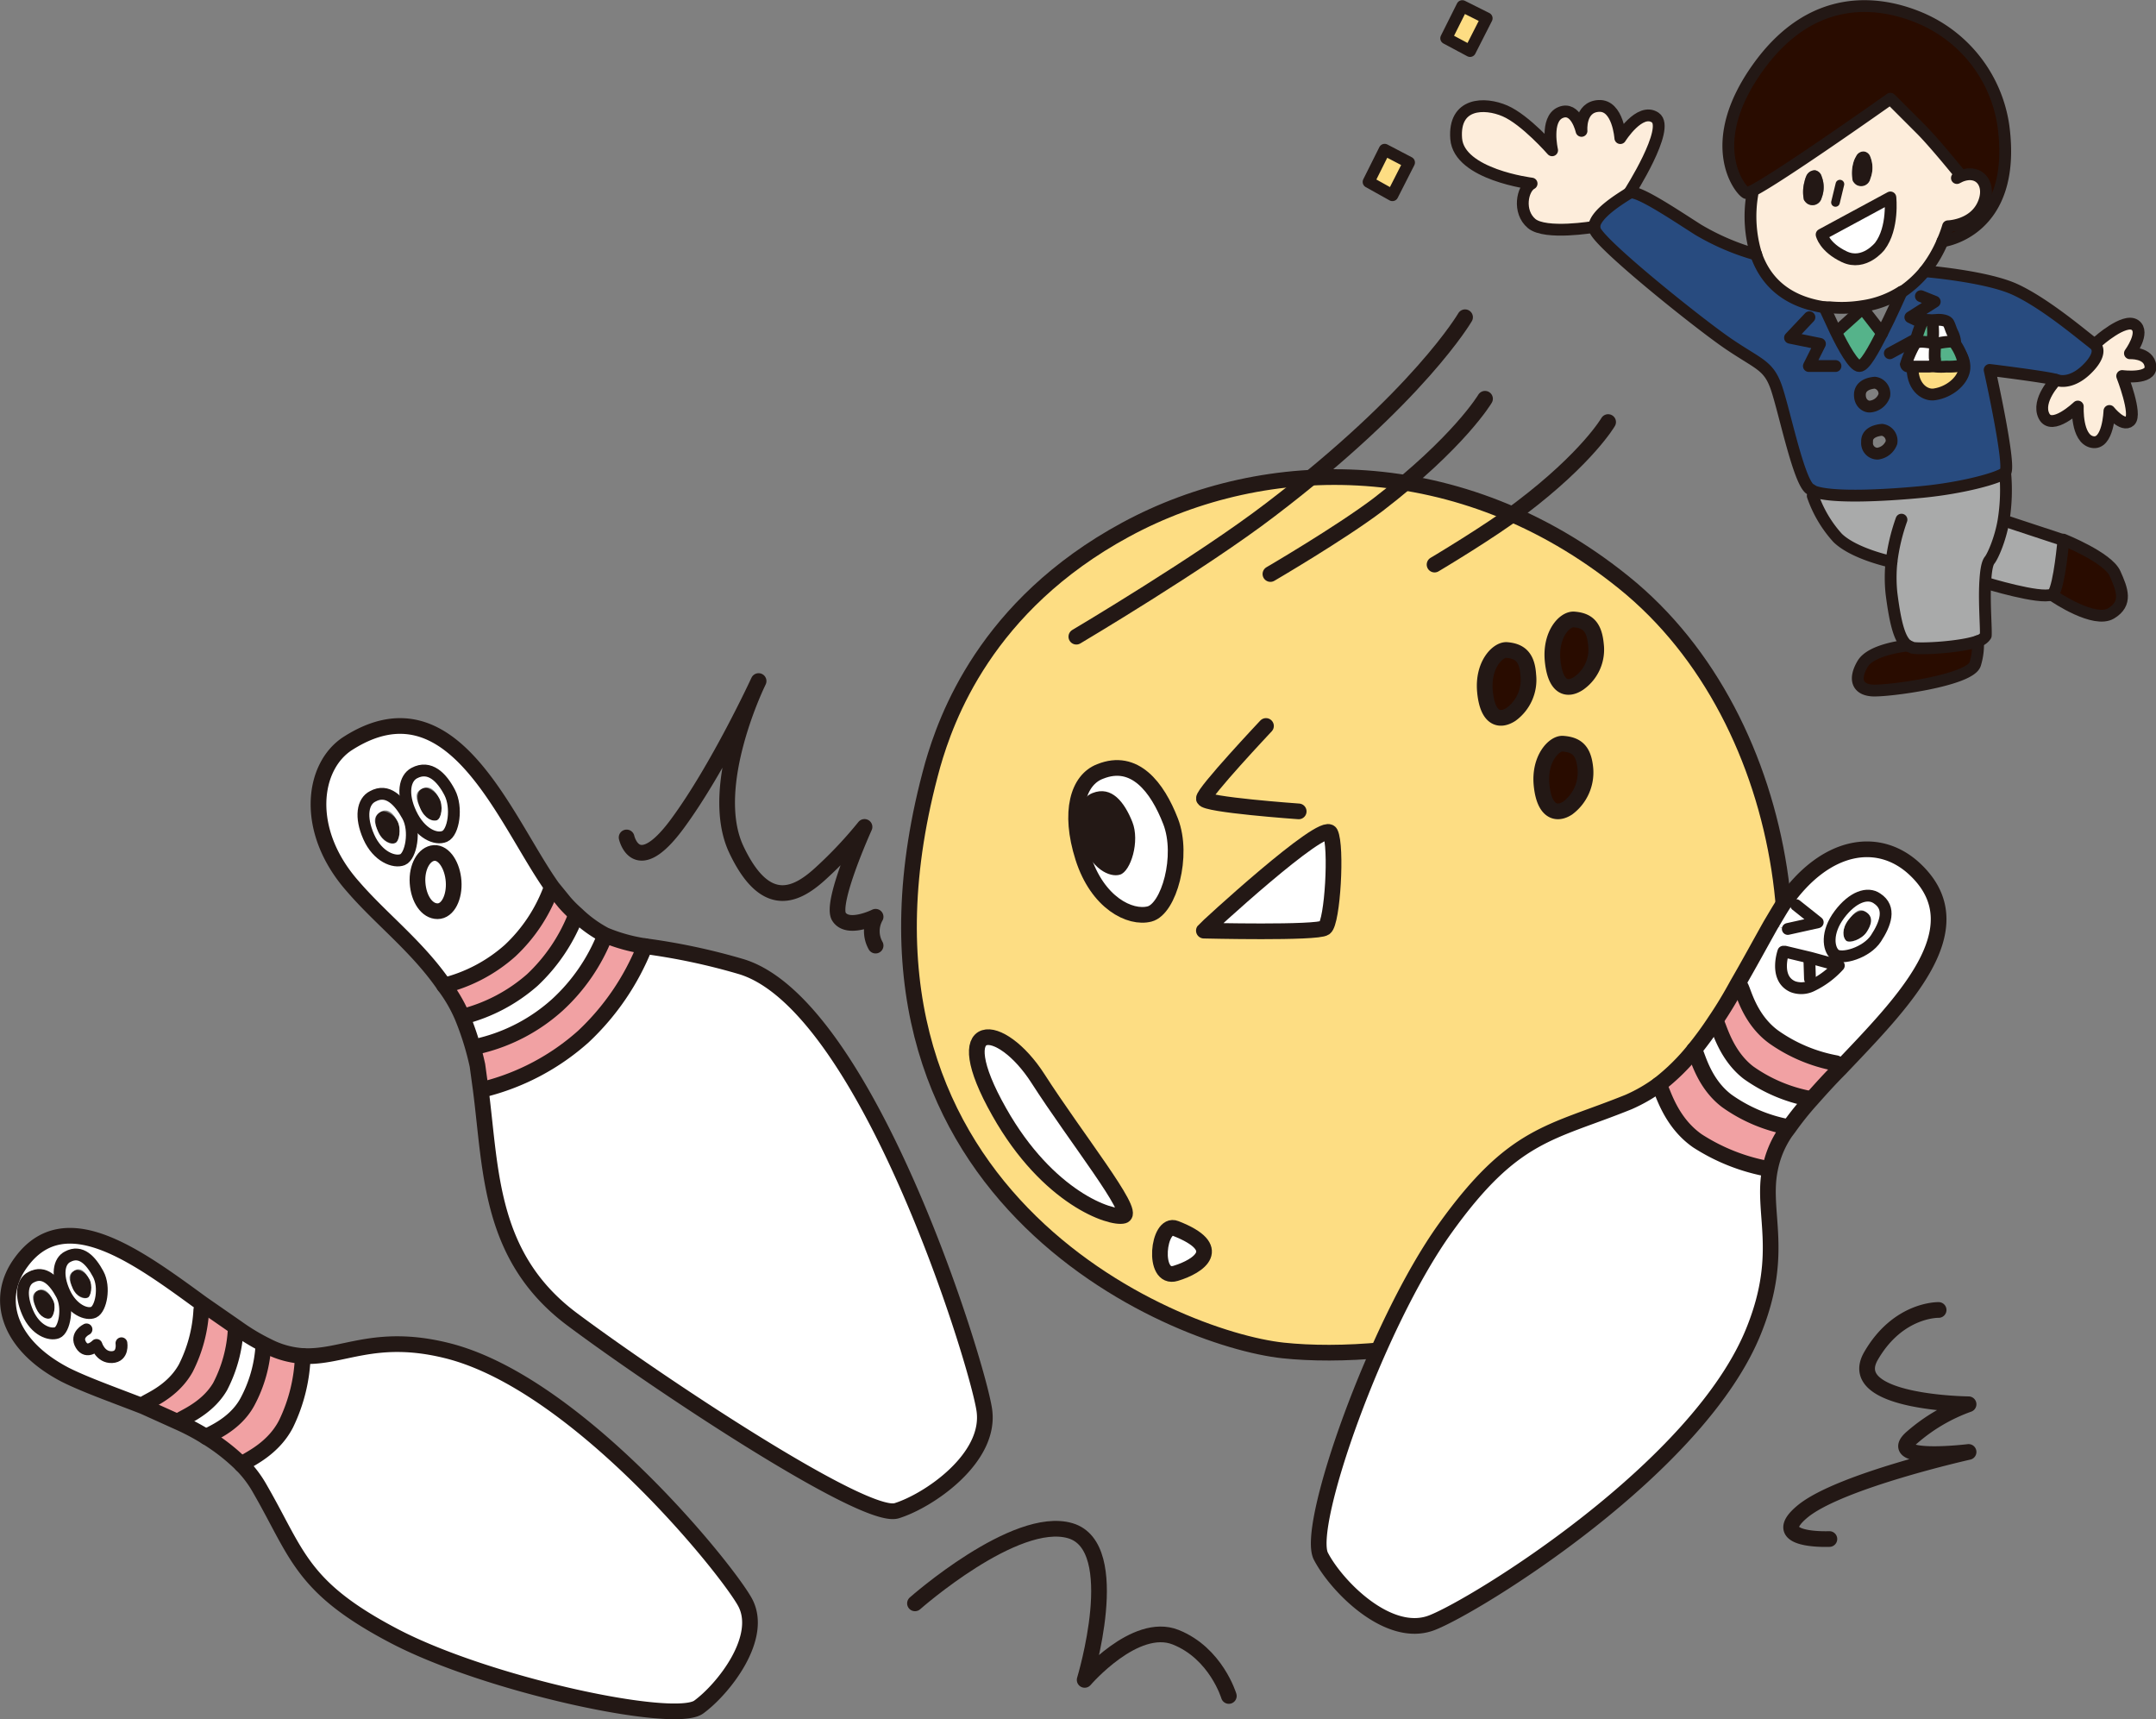 <svg xmlns="http://www.w3.org/2000/svg" viewBox="0 0 388.8 310">
  <rect x="0" y="0" width="388.8" height="310" fill="#808080" stroke="none"/>
  <defs>
    <style>
      .cls-1, .cls-14 {
        fill: #290c00;
      }

      .cls-2 {
        fill: #a9aaaa;
      }

      .cls-3 {
        fill: #fdeddb;
      }

      .cls-11, .cls-4 {
        fill: #fddd83;
      }

      .cls-5 {
        fill: #284b7f;
      }

      .cls-12, .cls-17, .cls-6 {
        fill: #fff;
      }

      .cls-16, .cls-7 {
        fill: #55b38a;
      }

      .cls-8 {
        fill: #231815;
      }

      .cls-10, .cls-13, .cls-9 {
        fill: none;
      }

      .cls-10, .cls-11, .cls-12, .cls-13, .cls-14, .cls-16, .cls-17, .cls-9 {
        stroke: #231815;
      }

      .cls-10, .cls-11, .cls-12, .cls-13, .cls-14, .cls-9 {
        stroke-linecap: round;
        stroke-linejoin: round;
      }

      .cls-16, .cls-17, .cls-9 {
        stroke-width: 2.13px;
      }

      .cls-10 {
        stroke-width: 1.56px;
      }

      .cls-11, .cls-12, .cls-13, .cls-14 {
        stroke-width: 2.83px;
      }

      .cls-15 {
        fill: #f1a1a3;
      }

      .cls-16, .cls-17 {
        stroke-miterlimit: 10;
      }
    </style>
  </defs>
  <g id="レイヤー_2" data-name="レイヤー 2">
    <g id="work">
      <g>
        <g>
          <g>
            <path class="cls-1" d="M381.4,103.5c1.3,2.9,2.4,5.3-.7,7.2s-9.9-2.8-10.6-3.3v-.2l.3-.2c1.1-1.6,1.8-9.6,1.8-9.6S380.1,100.5,381.4,103.5Z"/>
            <path class="cls-2" d="M361.8,94l10.3,3.4s-.7,8-1.8,9.6l-.3.2c-2.1.9-11.9-2.1-11.9-2.1H358c.1-1.9.3-3.5.8-4.1s1.9-3.6,2.5-7.1Z"/>
            <path class="cls-3" d="M368.6,75c-1.4-2.8,2.2-6.5,2.2-6.5s3.4.1,5.4-1.8,2.7-3.7,1.4-4.7l-.5-.4h1.2s4.7-4.4,6.7-3-.9,5.1-.9,5.1,3.4-.3,3.7,2.3-5.1,1.8-5.1,1.8,4.1,5.5,1.4,8.1-3.7-1.8-3.7-1.8-1.4,5.9-3.1,5.6-2.6-6.4-2.6-6.4S369.9,77.8,368.6,75Z"/>
            <path class="cls-2" d="M341.1,101.3s-6.7-1.4-9.7-4.3a21.9,21.9,0,0,1-4.5-7.6l.2-.8c3.2,1.2,12.2.8,19.5.1s13.9-2.5,15-3.5a34.5,34.5,0,0,1-.3,8.7c-.6,3.5-1.6,6-2.5,7.1s-.7,2.2-.8,4.1c-.2,3.6.2,8.3.1,9.5a2.4,2.4,0,0,1-1.4,1c-3,1.1-10.3,1.5-11.8,1.2l-.9-.4c-1.4-1-2.2-3.9-2.9-9.4A27.1,27.1,0,0,1,341.1,101.3Z"/>
            <path class="cls-1" d="M357.5,37.1c1.7-3.3-.4-6.8-4-5.3v-.3s-4.6-5.7-7.1-8.2-5.5-5.5-5.5-5.5-24,17-25.9,17h-.1c-1.2-.6-7.7-8.9,2.1-22.6S338.9.1,346.4,3.3a25,25,0,0,1,14.9,19.5c2.5,19.1-11,20.7-11,20.7a21.8,21.8,0,0,0,1-2.7S355.7,40.7,357.5,37.1Z"/>
            <path class="cls-1" d="M356.7,115.6a11.9,11.9,0,0,1-.5,4.1c-.8,3-15.9,4.9-18.6,4.8s-3.2-2.1-1.7-4.8,8.1-3.3,8.1-3.3l.9.4C346.4,117.1,353.7,116.7,356.7,115.6Z"/>
            <path class="cls-4" d="M350.5,62c2.5-.1,4.2,2.9,3.7,4.8s-2.7,3.9-5.3,4.3-4-1.2-4-4.5S348,62.1,350.5,62Z"/>
            <path class="cls-5" d="M350.5,62c-2.5.1-5.7,1.2-5.6,4.6s2.4,4.8,4,4.5,4.9-2.3,5.3-4.3S353,61.9,350.5,62Zm-7.6-9.3a19.3,19.3,0,0,0,4.2-3.8s10.5.7,16.3,3.3,11.5,7.7,13.7,9.4l.5.4c1.3,1,.7,2.8-1.4,4.7s-4.1,2.2-5.4,1.8-12-1.8-12-1.8,4,17.4,2.8,18.5-7.1,2.8-15,3.5-16.3,1.1-19.5-.1l-.8-.5c-2.1-1.8-4.6-14.9-6.1-18.6s-3.2-4-8.5-7.5-23.4-18.1-24.1-20.6a4.3,4.3,0,0,1-.1-.5c.1-2.4,5.2-5.4,6.3-6.1s8,3.8,12.4,6.6a43.6,43.6,0,0,0,10.5,4.5h0c1.5,4.3,4.9,8.4,12.3,9.5h0l2,4.3c1.4,2.9,3.3,6.3,4.3,6.3s2.5-2.8,4.1-5.9,3.4-7.2,3.5-7.4Zm-1.8,27.1a2,2,0,0,0-1.7-2.3c-1.2.1-2.8.6-2.7,2.2a1.9,1.9,0,0,0,1.9,2.1A3.1,3.1,0,0,0,341.1,79.8Zm-1.3-8.5a2,2,0,0,0-1.7-2.3c-1.2.1-2.7.6-2.7,2.2s1.2,2.2,1.9,2.1A3,3,0,0,0,339.8,71.3Z"/>
            <path class="cls-6" d="M340.9,35.6s.6,5.5-1.9,8.8c0,0-2.8,3.6-6.4,1.9s-4.1-4-4.1-4Z"/>
            <path class="cls-7" d="M335.9,55.6l3.5,4.5c-1.6,3.1-3.3,5.9-4.1,5.9s-2.9-3.4-4.3-6.3l.8-.4Z"/>
            <path class="cls-8" d="M337.3,28.3a5.3,5.3,0,0,1,0,3.9,1.7,1.7,0,0,1-2.6,1.1,2,2,0,0,1-.6-.7,6.9,6.9,0,0,1,.1-3.2,4.3,4.3,0,0,1,.5-1.2,1.5,1.5,0,0,1,1.4-.9A1.4,1.4,0,0,1,337.3,28.3Z"/>
            <path class="cls-3" d="M334.1,32.6a2,2,0,0,0,.6.7,1.7,1.7,0,0,0,2.6-1.1,5.3,5.3,0,0,0,0-3.9,1.4,1.4,0,0,0-1.2-1,1.5,1.5,0,0,0-1.4.9,4.3,4.3,0,0,0-.5,1.2A6.9,6.9,0,0,0,334.1,32.6Zm19.4-.8c3.6-1.5,5.7,2,4,5.3s-6.2,3.7-6.2,3.7a21.8,21.8,0,0,1-1,2.7,22.9,22.9,0,0,1-3.2,5.4,19.3,19.3,0,0,1-4.2,3.8h0a17.6,17.6,0,0,1-7,2.6,23.5,23.5,0,0,1-6,.2H329c-7.4-1.1-10.8-5.2-12.3-9.5h0a23.5,23.5,0,0,1-.7-10.8l-1-.3c1.9,0,25.9-17,25.9-17s3,2.9,5.5,5.5,7.1,8.2,7.1,8.2Zm-25,3.9a5.3,5.3,0,0,0,0-3.9,1.5,1.5,0,0,0-1.2-1.1,1.7,1.7,0,0,0-1.5.9,5.6,5.6,0,0,0-.4,1.2,6.9,6.9,0,0,0-.1,3.2,2,2,0,0,0,.6.7A1.7,1.7,0,0,0,328.5,35.7ZM339,44.4c2.5-3.3,1.9-8.8,1.9-8.8l-12.4,6.7s.6,2.2,4.1,4S339,44.4,339,44.4Z"/>
            <path class="cls-8" d="M325.8,31.6a1.7,1.7,0,0,1,1.5-.9,1.5,1.5,0,0,1,1.2,1.1,5.3,5.3,0,0,1,0,3.9,1.7,1.7,0,0,1-2.6,1,2,2,0,0,1-.6-.7,6.9,6.9,0,0,1,.1-3.2A5.6,5.6,0,0,1,325.8,31.6Z"/>
            <path class="cls-3" d="M298.5,21.2c2.8,1.9-4.7,13.6-4.7,13.6s-6.2,3.7-6.3,6.1c0,0-8.8,1.5-11.3-.6s-1.7-6.3,0-7.2c0,0-13.1-1.6-13.6-8.1s5.1-6.6,8.8-5,8.5,7.1,8.5,7.1-1.3-5.6,1.5-6.8,3.8,3.3,3.8,3.3-.4-4.3,3.1-4.5,3.9,5.8,3.9,5.8S295.7,19.3,298.5,21.2Z"/>
            <polygon class="cls-4" points="268.1 3.3 265.1 9.2 260.8 6.9 263.7 1.1 268.1 3.3"/>
            <polygon class="cls-4" points="254.1 29.3 251.1 35.2 246.8 32.8 249.7 27 254.1 29.3"/>
          </g>
          <g>
            <path class="cls-9" d="M342.9,52.7a19.3,19.3,0,0,0,4.2-3.8,22.9,22.9,0,0,0,3.2-5.4,21.8,21.8,0,0,0,1-2.7s4.4-.1,6.2-3.7-.4-6.8-4-5.3l-.6.3"/>
            <path class="cls-9" d="M316.7,45.9c1.5,4.3,4.9,8.4,12.3,9.5h.9a23.5,23.5,0,0,0,6-.2,17.6,17.6,0,0,0,7-2.6"/>
            <path class="cls-9" d="M316,35.1a23.5,23.5,0,0,0,.7,10.8"/>
            <line class="cls-10" x1="331.8" y1="33.2" x2="331" y2="36.5"/>
            <path class="cls-9" d="M353.5,31.5s-4.6-5.7-7.1-8.2-5.5-5.5-5.5-5.5-24,17-25.9,17h-.1c-1.2-.6-7.7-8.9,2.1-22.6S338.9.1,346.4,3.3a25,25,0,0,1,14.9,19.5c2.5,19.1-11,20.7-11,20.7"/>
            <path class="cls-9" d="M328.5,42.3l12.4-6.7s.6,5.5-1.9,8.8c0,0-2.8,3.6-6.4,1.9S328.5,42.3,328.5,42.3Z"/>
            <path class="cls-9" d="M316.7,45.9h0a43.6,43.6,0,0,1-10.5-4.5c-4.4-2.8-11.2-7.4-12.4-6.6s-6.2,3.7-6.3,6.1a4.3,4.3,0,0,0,.1.5c.7,2.5,18.8,17,24.1,20.6s7.1,3.8,8.5,7.5,4,16.8,6.1,18.6l.8.5c3.2,1.2,12.2.8,19.5.1s13.9-2.5,15-3.5-2.8-18.5-2.8-18.5,10.6,1.3,12,1.8,3.4.1,5.4-1.8,2.7-3.7,1.4-4.7l-.5-.4c-2.2-1.7-8.5-7-13.7-9.4s-16.3-3.3-16.3-3.3"/>
            <path class="cls-9" d="M329,55.4l2,4.3c1.4,2.9,3.3,6.3,4.3,6.3s2.5-2.8,4.1-5.9,3.4-7.2,3.5-7.4h0"/>
            <polyline class="cls-9" points="326.3 57.2 322.8 60.9 328.2 62 326.2 66 331 66"/>
            <polyline class="cls-9" points="331.8 59.3 335.9 55.6 339.4 60.1"/>
            <polyline class="cls-9" points="346.4 53.4 348.9 54.4 344.5 57.2 348.9 59.3 340.8 63.7"/>
            <path class="cls-9" d="M348.9,71.1c2.6-.4,4.9-2.3,5.3-4.3s-1.2-4.9-3.7-4.8-5.7,1.2-5.6,4.6S347.3,71.4,348.9,71.1Z"/>
            <path class="cls-9" d="M337.3,73.3a3,3,0,0,0,2.5-2,2,2,0,0,0-1.7-2.3c-1.2.1-2.7.6-2.7,2.2S336.6,73.4,337.3,73.3Z"/>
            <path class="cls-9" d="M338.6,81.8a3.1,3.1,0,0,0,2.5-2,2,2,0,0,0-1.7-2.3c-1.2.1-2.8.6-2.7,2.2A1.9,1.9,0,0,0,338.6,81.8Z"/>
            <path class="cls-9" d="M342.9,93.7a35.5,35.5,0,0,0-1.8,7.6,27.1,27.1,0,0,0,0,5.7c.7,5.5,1.5,8.4,2.9,9.4l.9.4c1.5.3,8.8-.1,11.8-1.2a2.4,2.4,0,0,0,1.4-1c.1-1.2-.3-5.9-.1-9.5.1-1.9.3-3.5.8-4.1s1.9-3.6,2.5-7.1a34.5,34.5,0,0,0,.3-8.7"/>
            <path class="cls-9" d="M370.8,68.5s-3.6,3.7-2.2,6.5,6.1-1.7,6.1-1.7-.3,5.8,2.6,6.4,3.1-5.6,3.1-5.6,2.4,3,3.7,1.8-1.4-8.1-1.4-8.1,5.4.7,5.1-1.8-3.7-2.3-3.7-2.3,2.8-3.8.9-5.1-6.7,3-6.7,3"/>
            <path class="cls-9" d="M287.5,40.9s-8.8,1.5-11.3-.6-1.7-6.3,0-7.2c0,0-13.1-1.6-13.6-8.1s5.1-6.6,8.8-5,8.5,7.1,8.5,7.1-1.3-5.6,1.5-6.8,3.8,3.3,3.8,3.3-.4-4.3,3.1-4.5,3.9,5.8,3.9,5.8,3.5-5.6,6.3-3.7-4.7,13.6-4.7,13.6"/>
            <path class="cls-9" d="M326.9,89.4a21.9,21.9,0,0,0,4.5,7.6c3,2.9,9.7,4.3,9.7,4.3"/>
            <path class="cls-9" d="M358.1,105.1s9.8,3,11.9,2.1l.3-.2c1.1-1.6,1.8-9.6,1.8-9.6L361.8,94"/>
            <path class="cls-9" d="M344,116.4s-6.5.6-8.1,3.3-1,4.6,1.7,4.8,17.8-1.8,18.6-4.8a11.9,11.9,0,0,0,.5-4.1"/>
            <path class="cls-9" d="M370,107.3h.1c.7.5,7.6,5.1,10.6,3.3s2-4.3.7-7.2-9.3-6.1-9.3-6.1"/>
            <polygon class="cls-9" points="263.7 1.1 260.8 6.9 265.1 9.2 268.1 3.3 263.7 1.1"/>
            <polygon class="cls-9" points="249.7 27 246.8 32.8 251.1 35.2 254.1 29.3 249.7 27"/>
          </g>
        </g>
        <path class="cls-11" d="M168.2,137.9c2.4-8.3,9.5-28.7,34.8-42.4s60.4-14.2,89.8,9.5c31.2,25.1,37.5,77.3,18.3,106.2s-59.9,34.4-79.7,32.3S146.8,214.9,168.2,137.9Z"/>
        <path class="cls-12" d="M198.4,139.1c-4,1.5-5.7,7.3-3.1,15.5s8.5,11.1,12,10.2,6.2-10.5,3.8-16.7S204.6,136.6,198.4,139.1Z"/>
        <path class="cls-8" d="M197,143c-2.3.9-3.3,4.2-1.8,8.9s4.9,6.4,6.8,5.8,3.6-6,2.2-9.5S200.5,141.6,197,143Z"/>
        <path class="cls-13" d="M228.3,130.9s-11.3,12-11.2,13.1,17.1,2.3,17.1,2.3"/>
        <path class="cls-12" d="M217.1,167.8c.2-.3,21.6-20,22.8-17.6s.4,16.1-1,17.1S217.1,167.8,217.1,167.8Z"/>
        <path class="cls-14" d="M271.7,117.2c-1.6-.1-4.4,2.7-3.9,7.6s2.7,5.3,4.7,4a7.7,7.7,0,0,0,3.1-7.1C275.4,118.5,274.1,117.4,271.7,117.2Z"/>
        <path class="cls-14" d="M283.9,111.7c-1.7-.2-4.4,2.7-3.9,7.5s2.6,5.4,4.7,4a7.4,7.4,0,0,0,3.1-7C287.5,113,286.3,111.9,283.9,111.7Z"/>
        <path class="cls-14" d="M281.9,134.1c-1.6-.2-4.4,2.7-3.9,7.5s2.7,5.4,4.7,4.1a8,8,0,0,0,3.2-7.1C285.6,135.4,284.4,134.3,281.9,134.1Z"/>
        <path class="cls-13" d="M113,151s1.7,7.6,9.1-2.4,14.7-25.8,14.7-25.8-9.4,19-4,30.4,11.1,8.1,15.4,4.1a75.9,75.9,0,0,0,7.7-8.2s-6.2,13.7-4.6,16.2,6.6,0,6.6,0a5.3,5.3,0,0,0,0,5.2"/>
        <path class="cls-13" d="M165,289.1s18.1-16,28-13.1,2.6,26.9,2.6,26.9,9.1-10.6,16.4-7.7,9.6,10.6,9.6,10.6"/>
        <path class="cls-13" d="M329.9,277.5s-11.5.5-4.8-5S355,261.8,355,261.8s-15.6,1.9-10.1-2.7a31.8,31.8,0,0,1,10.1-5.9s-22.5-.2-17.6-8.7,12.2-8.3,12.2-8.3"/>
        <path class="cls-13" d="M264.2,57.2s-8.3,14.3-35.1,34.7c-12.4,9.5-35,22.9-35,22.9"/>
        <path class="cls-13" d="M267.8,71.9s-4.6,7.8-19.3,19.1c-6.9,5.2-19.4,12.5-19.4,12.5"/>
        <path class="cls-13" d="M290,76.1s-3.7,6.4-15.7,15.5c-5.5,4.2-15.6,10.2-15.6,10.2"/>
        <g>
          <g>
            <path class="cls-8" d="M336.6,164.5c1.3.9.8,2.3,0,3.6s-3.1,2-3.7,1.5-.8-2.1.4-3.7S335.8,163.9,336.6,164.5Z"/>
            <path class="cls-6" d="M333.3,165.9c-1.2,1.6-1,3.1-.4,3.7s2.8-.2,3.7-1.5,1.3-2.7,0-3.6S334.5,164.4,333.3,165.9Zm-1.6-1c2.4-3.2,5.1-4.1,6.8-2.9s1.6,4.7-.2,7.2-6.1,4-7.4,2.9S329.3,168,331.7,164.9Z"/>
            <path class="cls-15" d="M331.1,191.7l.7,1c-1.9,1.9-3.6,3.8-5.2,5.6l-.3-.2a28.1,28.1,0,0,1-11-4.7c-4.4-3.4-5.4-8.9-5.9-9.2h-.1c1.5-2.2,2.8-4.4,4-6.6l.5.3c.5.3,1.4,5.8,6.1,9.2A28.4,28.4,0,0,0,331.1,191.7Z"/>
            <path class="cls-6" d="M331.7,164.9c-2.4,3.1-2,6.2-.8,7.2s5.7-.3,7.4-2.9,2.8-5.5.2-7.2S334.1,161.7,331.7,164.9Zm-.1,9.2-5.1-1.4-4.6-1.1h-.3s-1.7,4.8,1.7,6.3a4.3,4.3,0,0,0,3.5-.2A15.7,15.7,0,0,0,331.6,174.1Zm-3.8-7.8-3.9-3.1-2.1-.5c7.5-10.7,17.2-12.1,23.7-5.8,11,10.6-2.4,23.9-13.7,35.8l-.7-1a28.4,28.4,0,0,1-11.2-4.7c-4.7-3.4-5.6-8.9-6.1-9.2l-.5-.3c2.2-3.8,4.2-7.5,6-10.7l3.1.7Z"/>
            <path class="cls-6" d="M331.6,174.1a15.7,15.7,0,0,1-4.8,3.6l-.4-1.2v-3.2l.2-.6Z"/>
            <path class="cls-6" d="M327.8,166.3l-5.4,1.2-3.1-.7c.9-1.5,1.7-2.9,2.5-4.1l2.1.5Z"/>
            <path class="cls-6" d="M326.4,176.5l.4,1.2a4.3,4.3,0,0,1-3.5.2c-3.4-1.5-1.7-6.3-1.7-6.3h.3l4.6,1.1-.2.6Z"/>
            <path class="cls-6" d="M326.3,198.1l.3.2a54.7,54.7,0,0,0-4,5h-.2a28.1,28.1,0,0,1-11-4.7c-4.5-3.4-5.4-8.9-5.9-9.2a62.8,62.8,0,0,0,3.8-5.2h.1c.5.3,1.5,5.8,5.9,9.2A28.1,28.1,0,0,0,326.3,198.1Z"/>
            <path class="cls-15" d="M322,204.1a17.8,17.8,0,0,0-2.8,6.7h-.1a35.2,35.2,0,0,1-13-5.1c-5.3-3.7-6.4-9.8-7-10.1a38.1,38.1,0,0,0,6.4-6.3c.5.3,1.4,5.8,5.9,9.2a28.1,28.1,0,0,0,11,4.7h.2Z"/>
            <path class="cls-6" d="M319.1,210.8h.1c-1.6,7.8,2.7,14.9-2.8,28.8-9.8,25.1-50.5,50-58.2,53s-17.1-6.7-20-12,10.7-42.6,22.4-59.1,19-17.1,33.1-22.8a29,29,0,0,0,5.4-3.1c.6.3,1.7,6.4,7,10.1A35.2,35.2,0,0,0,319.1,210.8Z"/>
            <path class="cls-6" d="M177.5,254.2c1.3,8.7-9.9,16.4-15.8,18.2s-42.1-22.2-58.5-34.5-14.6-26.7-16.5-41.4h.6a42.4,42.4,0,0,0,17.9-9.5,45.3,45.3,0,0,0,11.1-16.3,115,115,0,0,1,17.4,3.7C156.3,181.2,176.1,245.5,177.5,254.2Z"/>
            <path class="cls-15" d="M109.1,168.6a30.3,30.3,0,0,0,7.2,2,45.3,45.3,0,0,1-11.1,16.3,42.4,42.4,0,0,1-17.9,9.5h-.6l-.6-4.4a29.9,29.9,0,0,0-.8-3.2l1.5-.4a32.1,32.1,0,0,0,13.7-7.3,33.8,33.8,0,0,0,8.6-12.5Z"/>
            <path class="cls-6" d="M109.1,168.6h0a33.8,33.8,0,0,1-8.6,12.5,32.1,32.1,0,0,1-13.7,7.3l-1.5.4a29.6,29.6,0,0,0-1.9-5.5h.1A30.3,30.3,0,0,0,96,176.7a31.9,31.9,0,0,0,7.8-11.5l.2-.3A22.5,22.5,0,0,0,109.1,168.6Z"/>
            <path class="cls-15" d="M104,164.9l-.2.3A31.9,31.9,0,0,1,96,176.7a30.3,30.3,0,0,1-12.5,6.6h-.1a26.6,26.6,0,0,0-3.3-5.7A28.2,28.2,0,0,0,92,171.4a29.1,29.1,0,0,0,7.3-10.9l.3-.5,2.2,2.7A22.7,22.7,0,0,0,104,164.9Z"/>
            <path class="cls-6" d="M81.8,158.9c.2,2.8-1.1,5.3-2.9,5.4s-3.4-2.2-3.6-5.1,1.2-5.3,3-5.4S81.7,156,81.8,158.9Z"/>
            <path class="cls-8" d="M79.2,143.9c.8,1.4.4,3.7-.4,4s-2.2-.3-3-2.1-.6-3.1.3-3.6S78.5,142.6,79.2,143.9Z"/>
            <path class="cls-6" d="M81.1,142.9c1.4,2.7.6,7.3-.9,7.9s-4.5-.4-6.1-4.1-1.1-6.4.6-7.3S79.6,140.2,81.1,142.9Zm-1.9,1c-.7-1.3-1.7-2.4-3.1-1.7s-1.1,1.8-.3,3.6,2.2,2.4,3,2.1S80,145.3,79.2,143.9Z"/>
            <path class="cls-6" d="M73.5,147.1c-1.4-2.7-3.6-5-6.3-3.5s-2.3,3.7-.7,7.3,4.6,4.7,6.1,4.1S75,149.8,73.5,147.1Zm8.3,11.8c-.1-2.9-1.7-5.2-3.5-5.1s-3.2,2.5-3,5.4,1.7,5.1,3.6,5.1S82,161.7,81.8,158.9Zm-7.7-12.2c1.6,3.7,4.5,4.8,6.1,4.1s2.3-5.2.9-7.9-3.6-5-6.4-3.5S72.4,143.1,74.1,146.7ZM99.6,160l-.3.5A29.1,29.1,0,0,1,92,171.4a28.2,28.2,0,0,1-11.9,6.3c-4.8-7-11.4-12-16.4-17.8-9-10.1-7.4-21.8-.9-25.9C81.7,122,91,147.9,99.6,160Z"/>
            <path class="cls-8" d="M71.7,148.1c.7,1.4.3,3.6-.4,3.9s-2.2-.2-3.1-2-.5-3.2.4-3.6S71,146.8,71.7,148.1Z"/>
            <path class="cls-6" d="M71.3,152c.7-.3,1.1-2.5.4-3.9s-1.8-2.5-3.1-1.7-1.2,1.8-.4,3.6S70.5,152.4,71.3,152Zm-4.1-8.4c2.7-1.5,4.9.8,6.3,3.5s.7,7.3-.9,7.9-4.4-.5-6.1-4.1S65.4,144.5,67.2,143.6Z"/>
            <path class="cls-6" d="M54.6,244.5h0c7.1.4,12.9-4.2,25.9-1,23.3,5.7,50.2,38.7,53.8,45.3s-3.9,15.8-8.3,19S87.1,303.4,71.1,295s-17.4-14.7-24.2-26.5a20.3,20.3,0,0,0-3.3-4.4c.2-.6,5.4-2.3,8-7.4A30.2,30.2,0,0,0,54.6,244.5Z"/>
            <path class="cls-15" d="M44.6,252.8a24.5,24.5,0,0,0,2.9-10.3h.1l.8.4a16.1,16.1,0,0,0,6.2,1.7h0a30.2,30.2,0,0,1-3,12.2c-2.6,5.1-7.8,6.8-8,7.4a35.4,35.4,0,0,0-6.4-5C37.4,258.7,42.2,257.2,44.6,252.8Z"/>
            <path class="cls-6" d="M47.6,242.4h-.1a24.5,24.5,0,0,1-2.9,10.3c-2.4,4.4-7.2,5.9-7.4,6.3a41.1,41.1,0,0,0-5.1-2.7h.1c.2-.5,5-2,7.5-6.3a25.2,25.2,0,0,0,2.8-10.3l.2-.3A38.1,38.1,0,0,0,47.6,242.4Z"/>
            <path class="cls-15" d="M39.7,250c-2.5,4.3-7.3,5.8-7.5,6.3h-.1l-6.2-2.8v-.4c.3-.5,5-2,7.5-6.5a26.2,26.2,0,0,0,2.8-10.5l.2-1.1,6.2,4.3-.2.3A25.2,25.2,0,0,1,39.7,250Z"/>
            <path class="cls-8" d="M16.1,230.6c.7,1.2.3,3.2-.3,3.4s-2-.2-2.7-1.7-.5-2.8.3-3.2S15.5,229.4,16.1,230.6Z"/>
            <path class="cls-6" d="M15.8,234c.6-.2,1-2.2.3-3.4s-1.5-2.2-2.7-1.5-1,1.6-.3,3.2S15.1,234.3,15.8,234Zm-4.2-1c-1.4-3.1-1-5.6.6-6.4s4.3.7,5.5,3.1.6,6.4-.8,6.9S13,236.2,11.6,233Z"/>
            <path class="cls-8" d="M9.5,234.3c.7,1.1.3,3.1-.4,3.4s-1.9-.2-2.6-1.8-.5-2.8.3-3.2S8.9,233.1,9.5,234.3Z"/>
            <path class="cls-6" d="M10.3,240.3c-1.3.5-3.9-.4-5.3-3.6s-1-5.6.6-6.4,4.3.7,5.5,3.1S11.7,239.7,10.3,240.3Zm-.8-6c-.6-1.2-1.5-2.2-2.7-1.6s-1,1.6-.3,3.2,2,2.1,2.6,1.8S10.2,235.4,9.5,234.3Z"/>
            <path class="cls-6" d="M11.8,247.9c-10.4-5.4-12.8-13.8-8-20.3,7.9-10.8,20.9-1.1,32.7,7.5l-.2,1.1a26.2,26.2,0,0,1-2.8,10.5c-2.5,4.5-7.2,6-7.5,6.5v.4C20.5,251.5,15.4,249.7,11.8,247.9Zm.4-21.3c-1.6.8-2,3.3-.6,6.4s4,4.2,5.3,3.6,2.1-4.5.8-6.9S14.6,225.3,12.2,226.6Zm-1.1,6.8C9.9,231,8,229,5.6,230.3s-2,3.2-.6,6.4,4,4.1,5.3,3.6S12.4,235.8,11.1,233.4Z"/>
          </g>
          <g>
            <path class="cls-13" d="M99.6,160c-8.6-12.1-17.9-38-36.8-26-6.5,4.1-8.1,15.8.9,25.9,5,5.8,11.6,10.8,16.4,17.8a26.6,26.6,0,0,1,3.3,5.7,52,52,0,0,1,2.7,8.7l.6,4.4c1.9,14.7,1.5,30.2,16.5,41.4s52.7,36.3,58.5,34.5,17.1-9.5,15.8-18.2-21.2-73-43.8-79.9a115,115,0,0,0-17.4-3.7,30.3,30.3,0,0,1-7.2-2,22.5,22.5,0,0,1-5.1-3.7,22.7,22.7,0,0,1-2.2-2.2Z"/>
            <path class="cls-13" d="M331.8,192.7c11.3-11.9,24.7-25.2,13.7-35.8-6.5-6.3-16.2-4.9-23.7,5.8-.8,1.2-1.6,2.6-2.5,4.1-1.8,3.2-3.8,6.9-6,10.7-1.2,2.2-2.5,4.4-4,6.6a62.8,62.8,0,0,1-3.8,5.2,38.1,38.1,0,0,1-6.4,6.3,29,29,0,0,1-5.4,3.1c-14.1,5.7-20.7,5.5-33.1,22.8s-25.2,53.7-22.4,59.1,12.2,15,20,12,48.4-27.9,58.2-53c5.5-13.9,1.2-21,2.8-28.8a17.8,17.8,0,0,1,2.8-6.7l.6-.8a54.7,54.7,0,0,1,4-5C328.2,196.5,329.9,194.6,331.8,192.7Z"/>
            <path class="cls-13" d="M299.1,195.6c.6.3,1.7,6.4,7,10.1a35.2,35.2,0,0,0,13,5.1"/>
            <path class="cls-13" d="M305.5,189.3c.5.3,1.4,5.8,5.9,9.2a28.1,28.1,0,0,0,11,4.7"/>
            <path class="cls-13" d="M309.4,184.2c.5.3,1.5,5.8,5.9,9.2a28.1,28.1,0,0,0,11,4.7"/>
            <path class="cls-13" d="M313.8,177.8c.5.3,1.4,5.8,6.1,9.2a28.4,28.4,0,0,0,11.2,4.7"/>
            <path class="cls-13" d="M36.5,235.1c-11.8-8.6-24.8-18.3-32.7-7.5-4.8,6.5-2.4,14.9,8,20.3,3.6,1.8,8.7,3.6,14.1,5.7l6.2,2.8a41.1,41.1,0,0,1,5.1,2.7,35.4,35.4,0,0,1,6.4,5,20.3,20.3,0,0,1,3.3,4.4c6.8,11.8,7.4,17.7,24.2,26.5s50.5,16,54.9,12.8,11.9-12.6,8.3-19-30.5-39.6-53.8-45.3c-13-3.2-18.8,1.4-25.9,1a16.1,16.1,0,0,1-6.2-1.7l-.8-.4a38.1,38.1,0,0,1-4.9-3Z"/>
            <path class="cls-13" d="M43.6,264.1c.2-.6,5.4-2.3,8-7.4a30.2,30.2,0,0,0,3-12.2"/>
            <path class="cls-13" d="M37.2,259.1c.2-.4,5-1.9,7.4-6.3a24.5,24.5,0,0,0,2.9-10.3"/>
            <path class="cls-13" d="M32.2,256.3c.2-.5,5-2,7.5-6.3a25.2,25.2,0,0,0,2.8-10.3"/>
            <path class="cls-13" d="M26,253.2c.3-.5,5-2,7.5-6.5a26.2,26.2,0,0,0,2.8-10.5"/>
            <path class="cls-13" d="M80.1,177.7A28.2,28.2,0,0,0,92,171.4a29.1,29.1,0,0,0,7.3-10.9"/>
            <path class="cls-13" d="M83.5,183.3A30.3,30.3,0,0,0,96,176.7a31.9,31.9,0,0,0,7.8-11.5"/>
            <path class="cls-13" d="M86.8,188.5a32.1,32.1,0,0,0,13.7-7.3,33.8,33.8,0,0,0,8.6-12.5"/>
            <path class="cls-13" d="M87.3,196.4a42.4,42.4,0,0,0,17.9-9.5,45.3,45.3,0,0,0,11.1-16.3h0"/>
            <path class="cls-9" d="M67.2,143.6c-1.8.9-2.3,3.7-.7,7.3s4.6,4.7,6.1,4.1,2.4-5.2.9-7.9S69.9,142.1,67.2,143.6Z"/>
            <path class="cls-9" d="M74.7,139.4c-1.7.9-2.3,3.7-.6,7.3s4.5,4.8,6.1,4.1,2.3-5.2.9-7.9S77.5,137.9,74.7,139.4Z"/>
            <path class="cls-9" d="M338.5,162c-1.7-1.2-4.4-.3-6.8,2.9s-2,6.2-.8,7.2,5.7-.3,7.4-2.9S341.1,163.7,338.5,162Z"/>
            <path class="cls-9" d="M5.6,230.3c-1.6.8-2,3.2-.6,6.4s4,4.1,5.3,3.6,2.1-4.5.8-6.9S8,229,5.6,230.3Z"/>
            <path class="cls-9" d="M12.2,226.6c-1.6.8-2,3.3-.6,6.4s4,4.2,5.3,3.6,2.1-4.5.8-6.9S14.6,225.3,12.2,226.6Z"/>
            <path class="cls-13" d="M75.3,159.2c.2,2.9,1.7,5.1,3.6,5.1s3.1-2.6,2.9-5.4-1.7-5.2-3.5-5.1S75.1,156.3,75.3,159.2Z"/>
            <path class="cls-9" d="M15.6,239.7s-2.1,1-1,2.8,2.8,0,2.8,0,.7,2.3,2.8,2.2,1.7-2.5,1.7-2.5"/>
            <polyline class="cls-9" points="323.9 163.2 327.8 166.3 322.4 167.5"/>
            <path class="cls-9" d="M321.6,171.6s-1.7,4.8,1.7,6.3a4.3,4.3,0,0,0,3.5-.2,15.7,15.7,0,0,0,4.8-3.6l-5.1-1.4-4.6-1.1"/>
            <line class="cls-9" x1="326.3" y1="173.3" x2="326.4" y2="176.5"/>
          </g>
        </g>
        <path class="cls-12" d="M180.2,200.5c8.8,15.6,20.2,19.3,22.4,18.7s-8.6-14.1-15.4-24.7S170.5,183.4,180.2,200.5Z"/>
        <path class="cls-12" d="M212,221.5c-3.2-1.3-4.3,9.4,0,8.1S221,225,212,221.5Z"/>
        <g>
          <path class="cls-16" d="M349.8,60.6a7.6,7.6,0,0,0-.1-1.5c-.1-.3.1-.9-.3-1.1a5.4,5.4,0,0,0-2-.3c-.3-.1-.7-.1-.8.3s-.9,2.3-1.1,3.4,0,.5.2.5a5,5,0,0,0,2.1.2,3.8,3.8,0,0,0,1.5,0C350.3,62,349.9,61.3,349.8,60.6Z"/>
          <path class="cls-17" d="M352.1,60c-.3-.6-.4-1.1-.7-1.7s-1.6-.7-2.3-.6H349c-.2,0-.5.1-.5.4a18.5,18.5,0,0,1,.1,2.3,2.3,2.3,0,0,0,.2,1.4c.1.3.5.3.8.3h2.6c.2,0,.4-.1.4-.3A4.8,4.8,0,0,0,352.1,60Z"/>
          <path class="cls-16" d="M348.4,64.6c0-.5.2-1.1.2-1.5s-.1-.9.4-1.1a16.6,16.6,0,0,1,2.6-.4c.4,0,.8,0,1,.4a9.5,9.5,0,0,1,1.5,3.4c.1.2,0,.4-.3.5a12.3,12.3,0,0,1-2.8.2,12.1,12.1,0,0,1-1.9,0C347.8,66,348.3,65.3,348.4,64.6Z"/>
          <path class="cls-17" d="M343.7,65.7a.5.5,0,0,0,.5.4h3.5c.3,0,.9,0,1-.3a1.5,1.5,0,0,0,.2-1.3,19.3,19.3,0,0,1,.1-2.4c0-.3-.3-.4-.6-.3h0c-1.1-.1-2.8-.5-3.2.4A18.4,18.4,0,0,0,343.7,65.7Z"/>
        </g>
      </g>
    </g>
  </g>
</svg>
